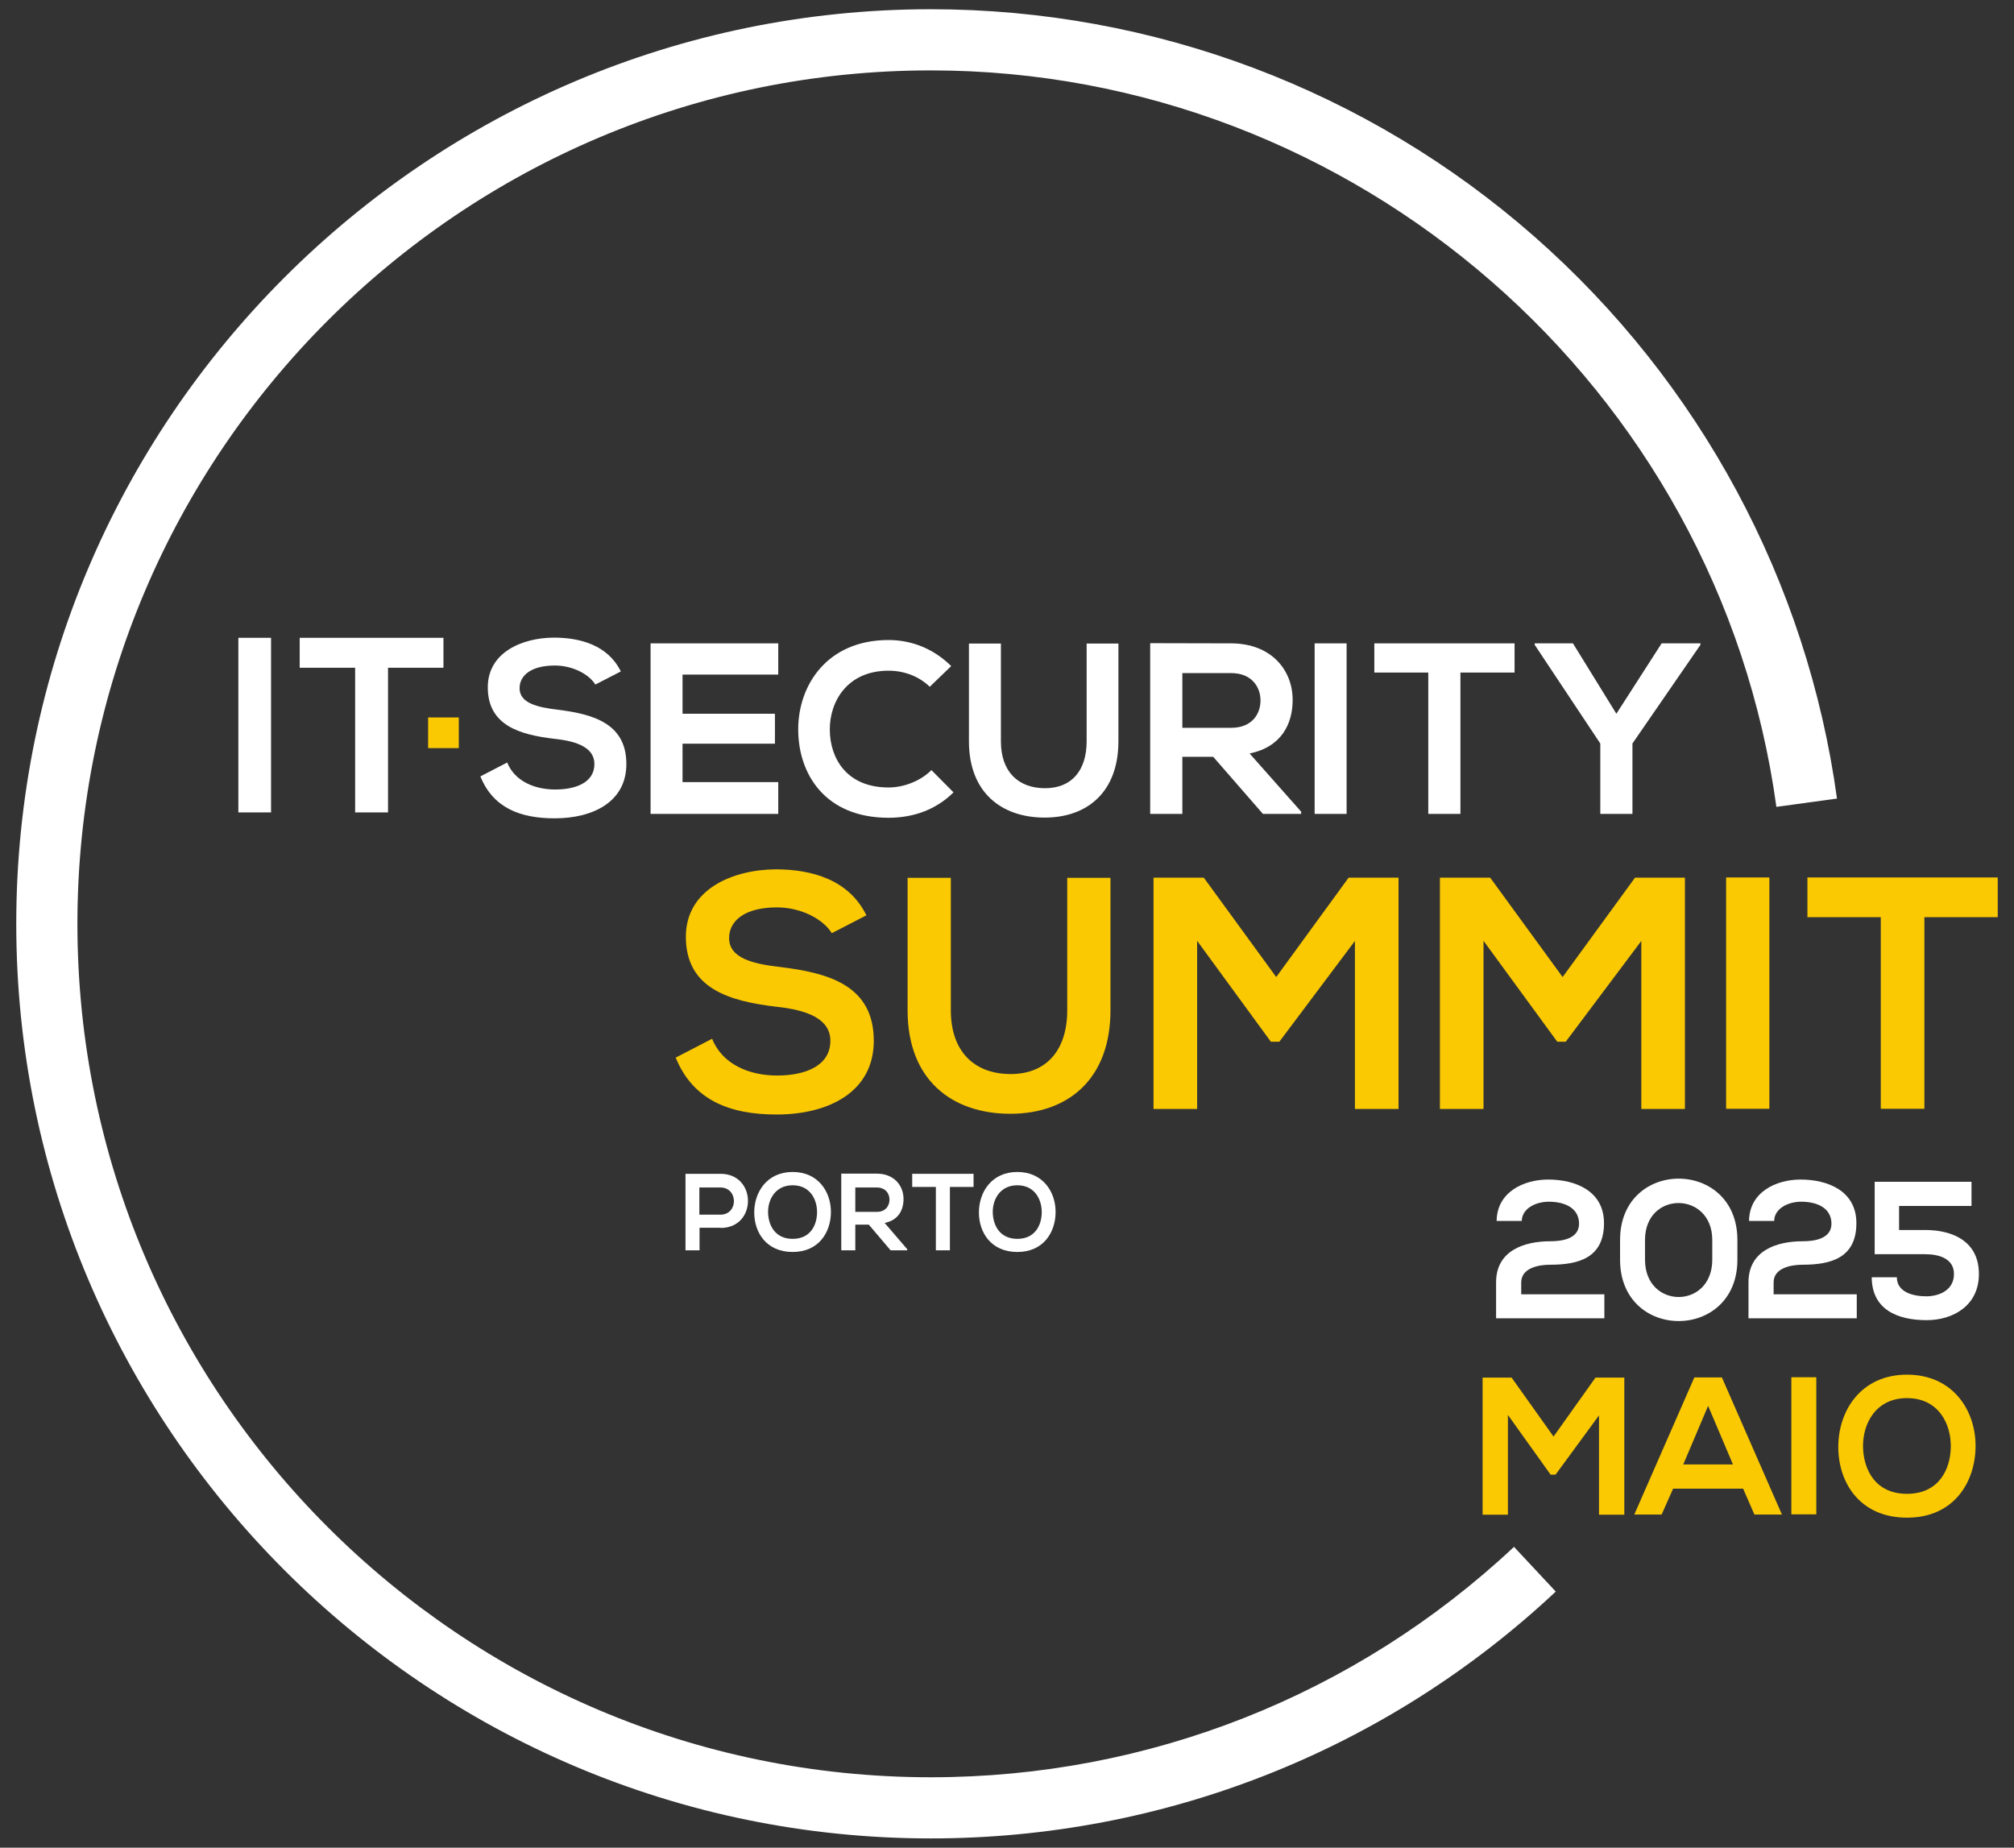 <?xml version="1.0" encoding="UTF-8"?><svg id="Layer_1" xmlns="http://www.w3.org/2000/svg" viewBox="0 0 109 100"><rect x="0" y="0" width="109" height="100" fill="#333333" stroke="none"/><defs><style>.cls-1{fill:#fff;}.cls-2{fill:#fac902;}</style></defs><path class="cls-2" d="M45.02,50.51c-.43-.72-1.61-1.4-2.97-1.4-1.75,0-2.59.73-2.59,1.66,0,1.09,1.29,1.4,2.79,1.57,2.61.32,5.04,1,5.04,3.99,0,2.79-2.47,3.99-5.26,3.99-2.56,0-4.53-.79-5.46-3.08l1.97-1.02c.55,1.38,2,1.99,3.52,1.99s2.88-.52,2.88-1.88c0-1.18-1.23-1.66-2.9-1.84-2.56-.3-4.92-.98-4.92-3.79,0-2.58,2.54-3.63,4.85-3.65,1.95,0,3.97.55,4.92,2.49l-1.88.97Z"/><path class="cls-2" d="M60.1,47.51v7.17c0,3.7-2.27,5.6-5.42,5.6s-5.56-1.82-5.56-5.6v-7.17h2.34v7.17c0,2.25,1.29,3.45,3.24,3.45s3.06-1.31,3.06-3.45v-7.17h2.34Z"/><path class="cls-2" d="M73.32,50.94l-4.08,5.44h-.46l-3.99-5.46v9.1h-2.36v-12.52h2.72l3.92,5.38,3.92-5.38h2.7v12.52h-2.36v-9.09Z"/><path class="cls-2" d="M88.82,50.94l-4.08,5.44h-.46l-3.99-5.46v9.1h-2.36v-12.52h2.72l3.92,5.38,3.92-5.38h2.7v12.52h-2.36v-9.09Z"/><path class="cls-2" d="M93.42,60.01v-12.52h2.34v12.52h-2.34Z"/><path class="cls-2" d="M101.79,49.64h-3.97v-2.15h10.3v2.15h-3.97v10.37h-2.36v-10.37Z"/><path class="cls-1" d="M32.22,37.05c-.32-.53-1.19-1.03-2.19-1.03-1.29,0-1.91.54-1.91,1.23,0,.8.95,1.03,2.06,1.16,1.92.24,3.72.74,3.72,2.94,0,2.06-1.82,2.94-3.88,2.94-1.89,0-3.34-.58-4.02-2.27l1.45-.75c.41,1.01,1.48,1.46,2.6,1.46s2.12-.38,2.12-1.38c0-.87-.91-1.23-2.14-1.36-1.89-.22-3.63-.72-3.63-2.79,0-1.9,1.87-2.68,3.57-2.69,1.44,0,2.93.41,3.63,1.83l-1.38.71Z"/><path class="cls-1" d="M42.12,44.05h-6.91v-9.23h6.91v1.69h-5.18v2.12h5v1.62h-5v2.08h5.18v1.71Z"/><path class="cls-1" d="M51.6,42.89c-.95.94-2.18,1.37-3.51,1.37-3.43,0-4.88-2.36-4.89-4.76-.01-2.41,1.56-4.86,4.89-4.86,1.25,0,2.44.47,3.39,1.41l-1.16,1.12c-.61-.59-1.42-.87-2.23-.87-2.23,0-3.19,1.66-3.18,3.2.01,1.53.9,3.12,3.18,3.12.8,0,1.71-.33,2.32-.94l1.19,1.2Z"/><path class="cls-1" d="M60.53,34.83v5.29c0,2.73-1.67,4.13-3.99,4.13s-4.1-1.34-4.1-4.13v-5.29h1.73v5.29c0,1.66.95,2.54,2.39,2.54s2.25-.96,2.25-2.54v-5.29h1.73Z"/><path class="cls-1" d="M70.42,44.05h-2.07l-2.69-3.09h-1.67v3.09h-1.74v-9.24c1.46,0,2.93.01,4.39.01,2.18.01,3.32,1.46,3.32,3.06,0,1.27-.58,2.54-2.33,2.9l2.79,3.15v.12ZM63.99,36.44v2.95h2.65c1.11,0,1.58-.74,1.58-1.48s-.49-1.48-1.58-1.48h-2.65Z"/><path class="cls-1" d="M71.15,44.05v-9.23h1.73v9.23h-1.73Z"/><path class="cls-1" d="M77.31,36.4h-2.93v-1.58h7.59v1.58h-2.93v7.65h-1.74v-7.65Z"/><path class="cls-1" d="M87.48,38.63l2.45-3.81h2.1v.08l-3.68,5.34v3.81h-1.74v-3.81l-3.55-5.34v-.08h2.07l2.35,3.81Z"/><rect class="cls-2" x="23.17" y="38.83" width="1.66" height="1.66"/><path class="cls-1" d="M12.9,43.97v-9.45h1.77v9.45h-1.77Z"/><path class="cls-1" d="M19.22,36.14h-3v-1.62h7.78v1.62h-3v7.83h-1.78v-7.83Z"/><path class="cls-1" d="M39,66.45h-1.14v1.22h-.76v-4.14c.63,0,1.27,0,1.9,0,1.97,0,1.98,2.93,0,2.93ZM37.85,65.74h1.14c.98,0,.97-1.47,0-1.47h-1.14v1.47Z"/><path class="cls-1" d="M44.97,65.62c-.01,1.07-.65,2.14-2.07,2.14s-2.08-1.05-2.08-2.14.68-2.19,2.08-2.19,2.08,1.1,2.07,2.18ZM41.57,65.64c.02.68.38,1.41,1.33,1.41s1.31-.73,1.32-1.42c.01-.7-.37-1.48-1.32-1.48s-1.35.79-1.33,1.49Z"/><path class="cls-1" d="M49.11,67.67h-.91l-1.18-1.39h-.73v1.39h-.76v-4.15c.64,0,1.28,0,1.92,0,.95,0,1.45.66,1.45,1.37,0,.57-.25,1.14-1.02,1.3l1.22,1.42v.05ZM46.29,64.26v1.33h1.16c.48,0,.69-.33.69-.66s-.21-.66-.69-.66h-1.16Z"/><path class="cls-1" d="M50.65,64.24h-1.28v-.71h3.32v.71h-1.28v3.43h-.76v-3.43Z"/><path class="cls-1" d="M57.13,65.62c-.01,1.07-.65,2.14-2.07,2.14s-2.08-1.05-2.08-2.14.68-2.19,2.08-2.19,2.08,1.1,2.07,2.18ZM53.73,65.64c.02.68.38,1.41,1.33,1.41s1.31-.73,1.32-1.42c.01-.7-.37-1.48-1.32-1.48s-1.35.79-1.33,1.49Z"/><path class="cls-1" d="M81,66.09c.01-1.57,1.46-2.25,2.79-2.25,1.45,0,3.02.6,3.02,2.36,0,1.89-1.39,2.25-2.91,2.25-.6,0-1.57.16-1.57.96v.64h4.5v1.3h-5.86v-1.95c0-1.71,1.51-2.22,2.94-2.22.55,0,1.55-.1,1.55-.95,0-.81-.71-1.19-1.64-1.19-.71,0-1.45.37-1.46,1.04h-1.35Z"/><path class="cls-1" d="M87.68,67.11c0-4.43,6.35-4.42,6.35,0v1.07c0,4.42-6.35,4.43-6.35,0v-1.07ZM89.03,68.18c0,2.69,3.64,2.69,3.64,0v-1.07c0-2.65-3.64-2.68-3.64,0v1.07Z"/><path class="cls-1" d="M94.66,66.09c.01-1.57,1.46-2.25,2.79-2.25,1.45,0,3.02.6,3.02,2.36,0,1.89-1.39,2.25-2.91,2.25-.6,0-1.57.16-1.57.96v.64h4.5v1.3h-5.86v-1.95c0-1.71,1.51-2.22,2.94-2.22.55,0,1.55-.1,1.55-.95,0-.81-.71-1.19-1.64-1.19-.71,0-1.45.37-1.46,1.04h-1.35Z"/><path class="cls-1" d="M106.69,65.27h-3.91v1.3h1.41c1.54,0,2.92.65,2.91,2.39,0,1.69-1.38,2.49-2.83,2.49-1.59,0-2.96-.58-2.97-2.32h1.36c0,.82.91,1.03,1.59,1.03s1.5-.32,1.5-1.2c.01-.84-.81-1.08-1.55-1.08h-2.74v-3.92h5.24v1.31Z"/><path class="cls-2" d="M86.55,76.59l-2.36,3.22h-.27l-2.31-3.23v5.4h-1.37v-7.42h1.57l2.27,3.19,2.27-3.19h1.56v7.42h-1.37v-5.39Z"/><path class="cls-2" d="M94.34,80.57h-3.79l-.62,1.4h-1.48l3.25-7.42h1.49l3.25,7.42h-1.49l-.61-1.4ZM92.44,76.1l-1.34,3.16h2.69l-1.34-3.16Z"/><path class="cls-2" d="M96.95,81.96v-7.42h1.35v7.42h-1.35Z"/><path class="cls-2" d="M106.92,78.3c-.02,1.92-1.17,3.84-3.71,3.84s-3.72-1.88-3.72-3.83,1.22-3.91,3.72-3.91,3.73,1.96,3.71,3.9ZM100.83,78.33c.03,1.22.67,2.52,2.38,2.52s2.35-1.31,2.37-2.53c.02-1.25-.66-2.65-2.37-2.65s-2.41,1.41-2.38,2.66Z"/><path class="cls-1" d="M50.38,99.5C23.09,99.5.88,77.29.88,50S23.09.5,50.38.5c12.04,0,23.64,4.37,32.67,12.31,8.95,7.87,14.76,18.67,16.37,30.41l-3.28.45C93.03,20.95,73.35,3.81,50.38,3.81,24.91,3.81,4.19,24.53,4.19,50s20.72,46.19,46.19,46.19c11.77,0,22.98-4.43,31.56-12.47l2.26,2.42c-9.2,8.62-21.22,13.36-33.83,13.36Z"/></svg>